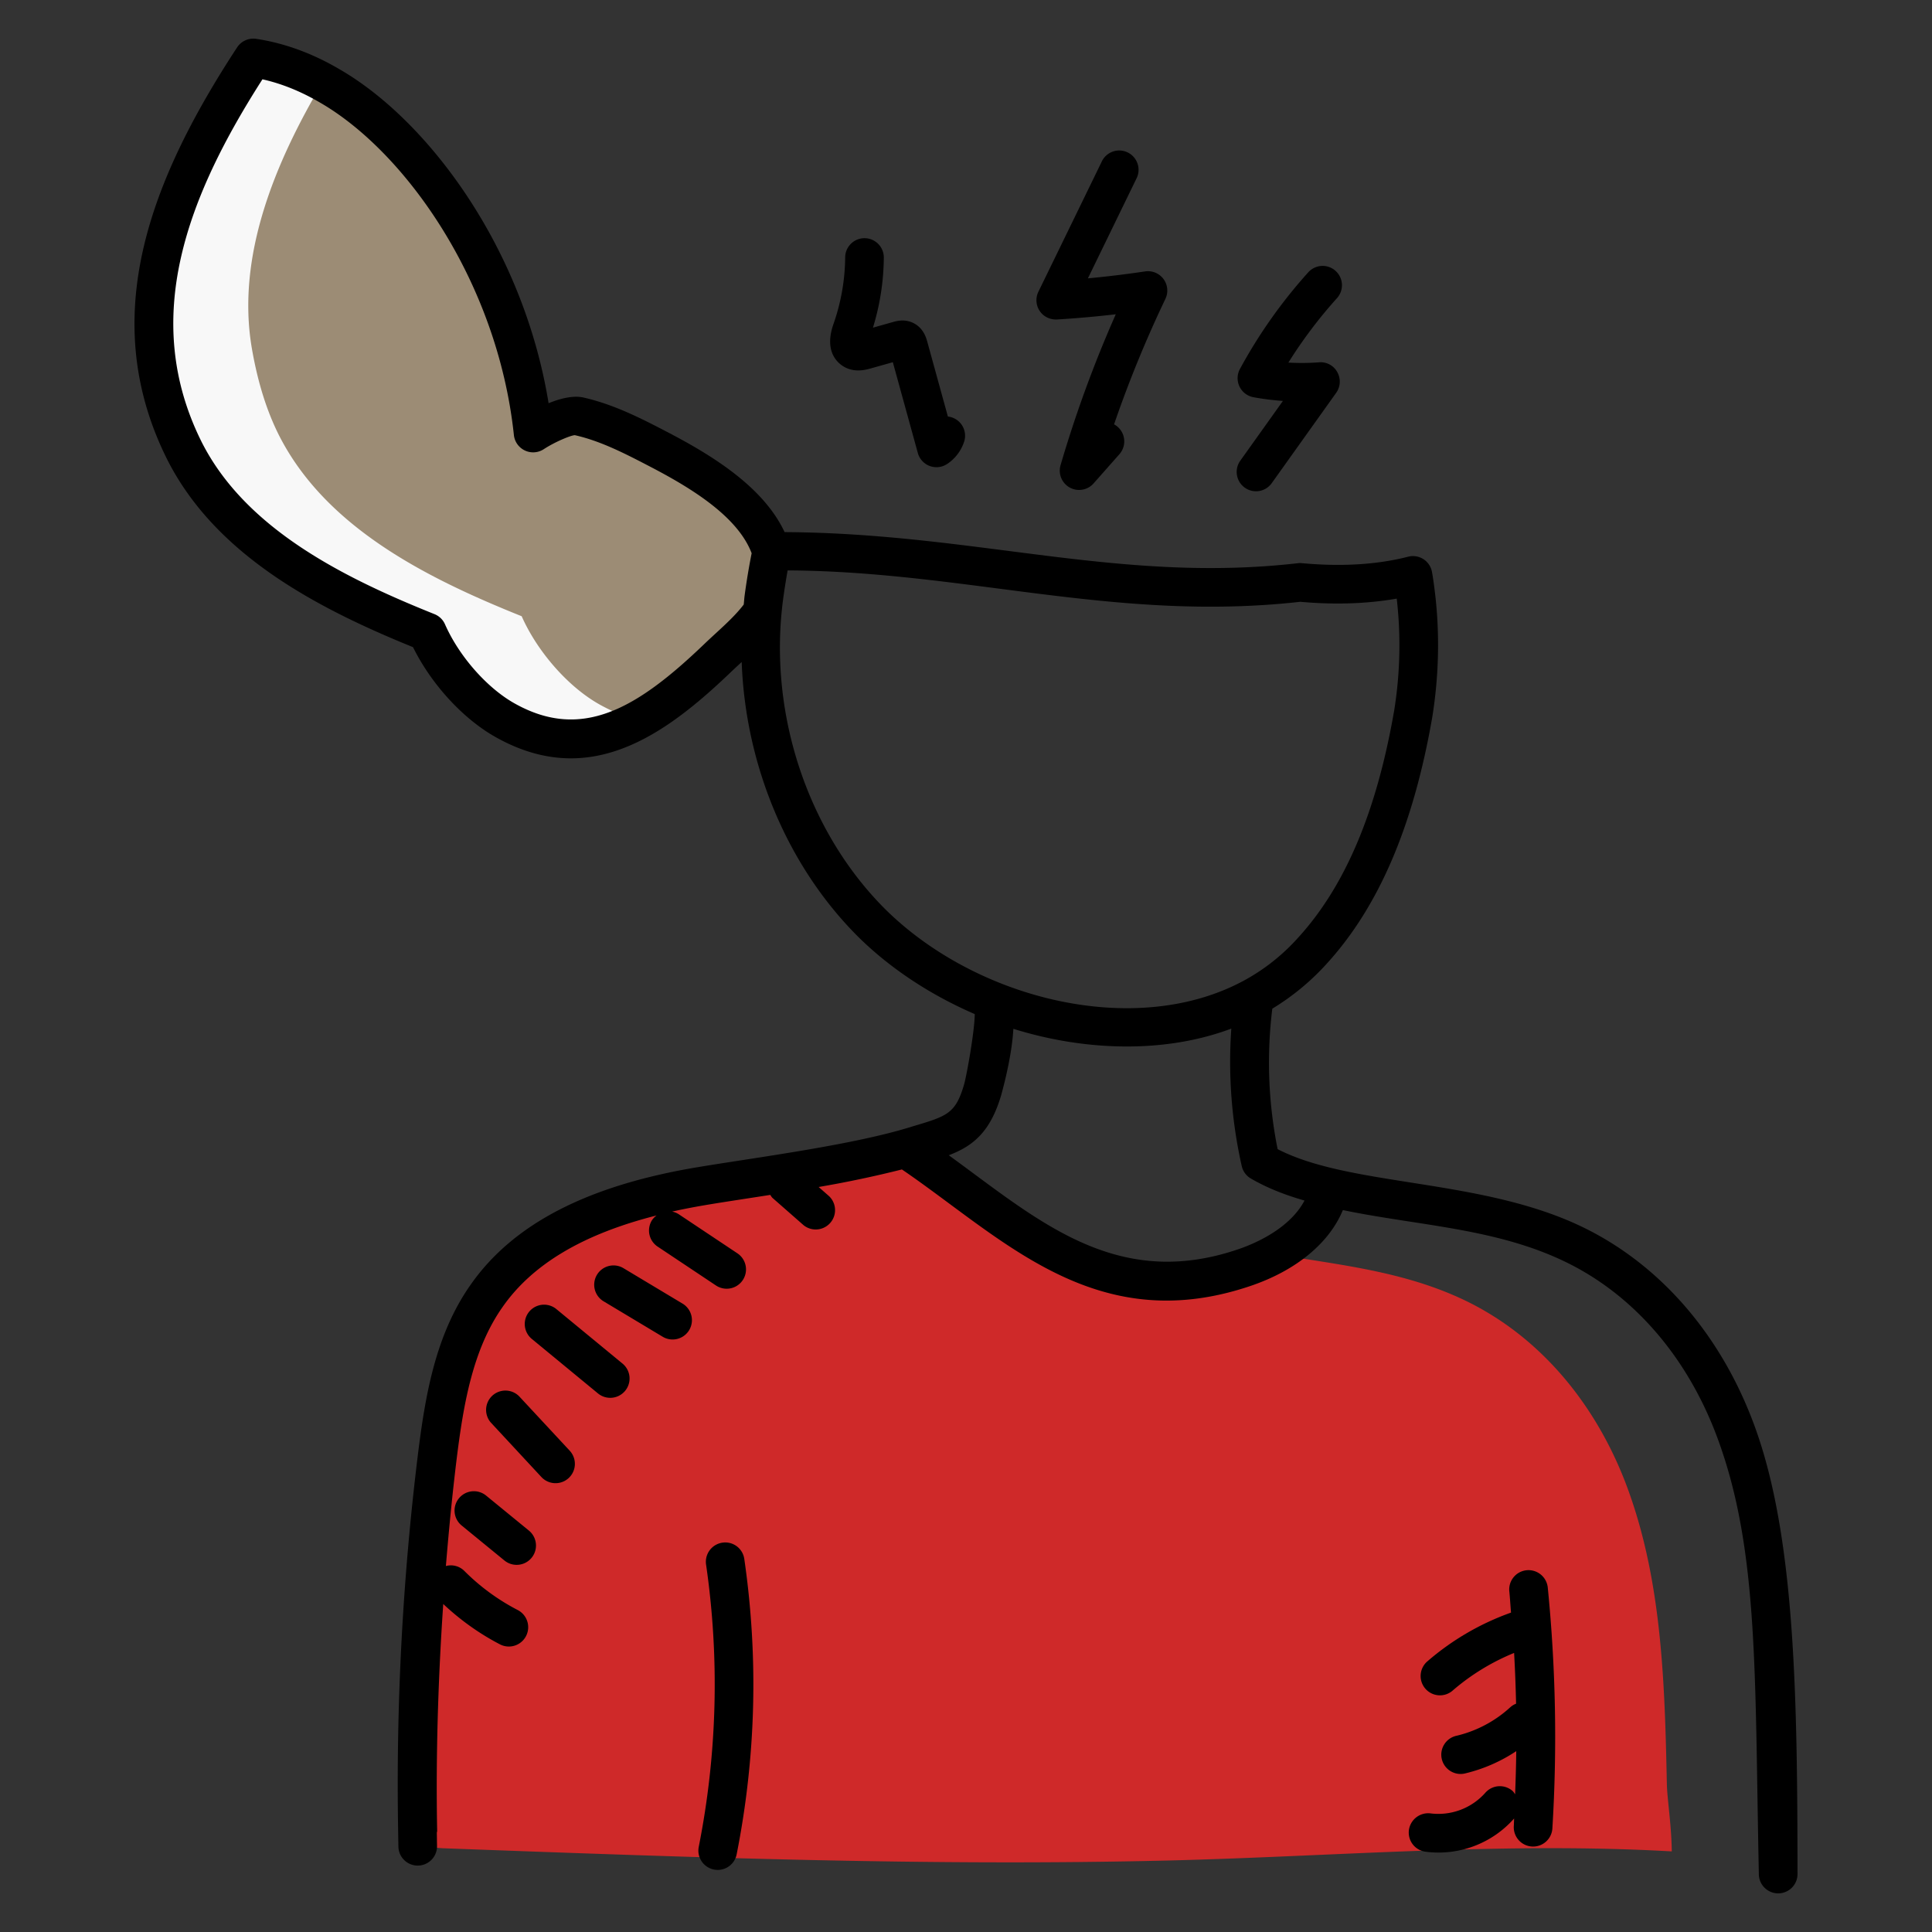 <svg xmlns="http://www.w3.org/2000/svg" version="1.1" xmlns:xlink="http://www.w3.org/1999/xlink" width="512" height="512" x="0" y="0" viewBox="0 0 100 100" style="enable-background:new 0 0 512 512" xml:space="preserve" class=""><rect x="0" y="0" width="100" height="100" fill="#333333" stroke="none"/><g><path fill="#f8f8f8" d="M40.116 29.37a3.539 3.539 0 0 0-.172-.844c-.756-2.442-3.681-4.131-5.701-5.192-1.376-.717-2.76-1.443-4.267-1.784-.6-.13-1.864.527-2.381.867a26.202 26.202 0 0 0-6.092-14.148c-1.266-1.487-2.752-2.853-4.437-3.823l-.362-.2A10.83 10.83 0 0 0 13.11 3c-3.06 4.675-5.887 10.304-4.966 15.81.267 1.56.696 3.11 1.406 4.528 2.415 4.77 7.606 7.389 12.568 9.378.782 1.776 2.368 3.644 4.053 4.58 2.537 1.413 4.796 1.086 6.858-.041 1.46-.77 2.812-1.948 4.096-3.176 1.367-1.316 3.187-2.627 2.991-4.71z" opacity="1" data-original="#ffffff"></path><path fill="#9c8c75" d="M40.116 29.37a3.539 3.539 0 0 0-.172-.844c-.756-2.442-3.681-4.131-5.701-5.192-1.376-.717-2.76-1.443-4.267-1.784-.6-.13-1.864.527-2.381.867a26.202 26.202 0 0 0-6.092-14.148c-1.266-1.487-2.752-2.853-4.437-3.823l-.362-.2c-2.502 4.224-4.467 9.023-3.675 13.745.267 1.56.695 3.109 1.405 4.527 2.416 4.77 7.607 7.389 12.568 9.378.782 1.776 2.368 3.644 4.053 4.58.68.376 1.323.633 1.974.779 1.46-.77 2.812-1.948 4.096-3.176 1.367-1.316 3.187-2.627 2.991-4.71z" opacity="1" data-original="#fd6229" class=""></path><path fill="#cf2929" d="M21.572 94.801c.11.314.254.532.435.652.314.182.7.206 1.075.218 12.477.459 24.93.93 37.42.628 8.684-.218 17.38-.966 26.029-.471-.013-1.329-.242-2.754-.254-3.479-.109-5.12-.242-10.351-1.981-15.17-1.51-4.204-4.372-7.888-8.443-9.857-3.189-1.533-6.534-1.847-9.892-2.415-.507.29-1.051.531-1.595.712-.688.23-1.34.4-1.968.508-5.762 1.039-9.7-2.476-13.927-5.544a39.097 39.097 0 0 0-1.63-1.135c-3.48.953-6.97 1.352-10.52 1.944-3.37.556-6.886 1.607-9.41 3.78a10.092 10.092 0 0 0-1.74 1.91c-1.69 2.403-2.185 5.422-2.548 8.333-.423 3.43-.713 6.885-.882 10.34-.06 1.376-.881 7.017-.169 9.046z" opacity="1" data-original="#f7ca49" class=""></path><path d="M90.86 73.93c-1.708-4.754-4.885-8.453-8.949-10.419-5.24-2.533-11.976-2.07-15.781-4.031a22.69 22.69 0 0 1-.275-7.272 12.582 12.582 0 0 0 2.736-2.239c2.742-2.963 4.555-7.163 5.544-12.853.333-2.08.388-4.173.163-6.23-.051-.432-.103-.864-.179-1.283a1 1 0 0 0-1.232-.789c-1.61.413-3.46.525-5.505.335a.908.908 0 0 0-.206.003c-9.234 1.054-16.695-1.557-26.566-1.61-1.076-2.305-3.678-3.926-5.945-5.115-1.4-.731-2.85-1.487-4.478-1.854-.54-.116-1.21.06-1.792.298-1.313-8.077-6.27-14.666-10.822-17.286-1.398-.824-2.849-1.353-4.314-1.575a1.007 1.007 0 0 0-.986.442C7.804 9.28 4.971 16.427 8.658 23.79c2.517 4.97 7.798 7.706 12.72 9.707.948 1.922 2.602 3.726 4.306 4.672 1.358.757 2.642 1.082 3.865 1.082 3.087 0 5.78-2.068 8.269-4.452.157-.151.35-.33.572-.534.19 5.321 2.35 10.544 6.006 14.2 1.67 1.658 3.761 3.031 6.057 4.024-.009.896-.406 3.108-.55 3.635-.443 1.518-.866 1.643-2.662 2.176-3.002.956-8.09 1.607-11.084 2.106-5.74.948-9.602 2.944-11.803 6.1-1.827 2.597-2.347 5.765-2.724 8.788a139.903 139.903 0 0 0-1.022 19.496l.013.772a1 1 0 1 0 2 0l-.011-.697c.002-.033.017-.06.017-.094-.073-3.875.047-7.806.315-11.748.88.826 1.863 1.532 2.937 2.089a1 1 0 0 0 .92-1.776 11.136 11.136 0 0 1-2.77-2.03.987.987 0 0 0-.95-.249c.152-1.84.33-3.68.554-5.517.346-2.773.814-5.664 2.377-7.886 1.553-2.228 4.188-3.784 7.976-4.743a.975.975 0 0 0-.225.225 1 1 0 0 0 .277 1.387l3.02 2.013a1 1 0 0 0 1.11-1.664l-3.02-2.013a.997.997 0 0 0-.36-.148c1.403-.31 2.3-.43 5.08-.863.04.054.069.114.121.16l1.609 1.412a1.001 1.001 0 0 0 1.319-1.503l-.544-.478a56.95 56.95 0 0 0 4.309-.908c.78.527 1.73 1.232 2.495 1.799 4.32 3.2 8.786 6.508 15.526 4.238 2.377-.798 4.098-2.225 4.804-3.934 3.9.81 7.902.93 11.515 2.678 3.59 1.735 6.408 5.036 7.938 9.296 2.077 5.756 1.863 12.17 2.078 22.413a1 1 0 0 0 1 .979h.021a1 1 0 0 0 .98-1.022c-.01-8.926-.1-17.283-2.18-23.049zM36.432 33.356c-3.469 3.323-6.314 4.996-9.777 3.064-1.436-.797-2.892-2.448-3.623-4.108a.997.997 0 0 0-.543-.524c-4.679-1.876-9.768-4.4-12.046-8.899-3.214-6.423-.716-12.76 3.141-18.784 1.002.225 2 .629 2.982 1.206 4.403 2.537 9.19 9.273 10.033 17.21a1.003 1.003 0 0 0 1.544.73c.59-.387 1.42-.725 1.612-.726 1.365.308 2.637.972 4.022 1.694 2.031 1.066 4.41 2.524 5.128 4.416a35.316 35.316 0 0 0-.365 2.202c-.019.15-.028.302-.044.453-.546.72-1.358 1.386-2.064 2.066zm4.091-2.258c.075-.558.156-1.079.245-1.574 9.24.05 17.054 2.69 26.532 1.625 1.795.161 3.468.103 4.995-.165l.014.127a21.235 21.235 0 0 1-.148 5.675c-.918 5.285-2.566 9.153-5.039 11.824a10.44 10.44 0 0 1-2.693 2.121c-5.603 3.065-13.88 1.022-18.622-3.684-4.01-4.01-6.034-10.123-5.284-15.949zm23.54 33.573c-5.749 1.943-9.609-.92-13.697-3.95-.418-.31-.837-.62-1.258-.925 1.23-.47 2.149-1.177 2.718-3.128.222-.81.557-2.194.626-3.417 3.6 1.126 7.749 1.314 11.28-.01a24.593 24.593 0 0 0 .54 7.114 1 1 0 0 0 .472.645c.82.477 1.745.845 2.778 1.14-.789 1.486-2.628 2.252-3.458 2.531z" fill="#000000" opacity="1" data-original="#000000" class=""></path><path d="M37.392 79.848a1 1 0 0 0-.846 1.133 43.168 43.168 0 0 1-.379 14.611 1 1 0 1 0 1.962.389c1-5.05 1.134-10.193.396-15.287a.995.995 0 0 0-1.133-.846zM79.018 81.275a1 1 0 0 0-.896 1.095c.037.364.057.732.088 1.098a13.549 13.549 0 0 0-4.31 2.507 1 1 0 1 0 1.31 1.51 11.522 11.522 0 0 1 3.16-1.929c.049.874.083 1.75.102 2.627a.987.987 0 0 0-.293.178 6.256 6.256 0 0 1-2.78 1.48 1 1 0 1 0 .462 1.945 8.254 8.254 0 0 0 2.62-1.147c-.008.745-.03 1.49-.059 2.233-.043-.06-.077-.125-.135-.175a1 1 0 0 0-1.41.1 3.25 3.25 0 0 1-2.825 1.065 1.007 1.007 0 0 0-1.126.856 1 1 0 0 0 .855 1.126 5.221 5.221 0 0 0 4.59-1.72c-.007.125-.008.25-.015.374a1 1 0 1 0 1.996.12 77.867 77.867 0 0 0-.24-12.448 1.003 1.003 0 0 0-1.094-.895zM35.309 67.463l-3.02-1.811a1 1 0 1 0-1.028 1.715l3.02 1.811a1 1 0 1 0 1.028-1.715zM28.787 67.75a1 1 0 0 0-1.271 1.544l3.421 2.818a1 1 0 1 0 1.272-1.543zM26.87 72.271a1 1 0 0 0-1.464 1.361l2.616 2.818a1 1 0 0 0 1.466-1.362zM25.162 77.412a1 1 0 1 0-1.268 1.547l2.215 1.812a1 1 0 0 0 1.266-1.549zM54.706 16.537a55.693 55.693 0 0 0 3.047-.27 63.162 63.162 0 0 0-2.859 7.812 1 1 0 0 0 1.709.943l1.338-1.513a1.002 1.002 0 0 0-.277-1.545 60.988 60.988 0 0 1 2.658-6.496 1.001 1.001 0 0 0-1.05-1.42c-.982.147-1.974.267-2.963.36l2.505-5.149a1 1 0 1 0-1.797-.875l-3.27 6.717a1 1 0 0 0 .067.993c.198.296.53.457.892.443zM64.43 25.242a1 1 0 0 0 1.395-.234l3.336-4.676a1 1 0 0 0 .056-1.072.977.977 0 0 0-.946-.506c-.525.039-1.055.043-1.584.013a23.973 23.973 0 0 1 2.502-3.32 1 1 0 1 0-1.486-1.338 25.928 25.928 0 0 0-3.525 4.991 1.002 1.002 0 0 0 .7 1.46c.506.093 1.015.156 1.526.192l-2.207 3.094a1 1 0 0 0 .234 1.396zM43.67 18.974c.562.331 1.142.166 1.391.098l1.152-.324 1.294 4.7a1 1 0 0 0 1.516.568c.414-.272.726-.682.88-1.154a1 1 0 0 0-.841-1.303l-1.069-3.882c-.05-.182-.203-.738-.778-.986-.43-.185-.825-.07-.971-.03l-1.06.299c.362-1.175.551-2.391.562-3.623a1 1 0 0 0-.99-1.008h-.01a1 1 0 0 0-1 .99 10.667 10.667 0 0 1-.606 3.454c-.496 1.41.206 2.008.53 2.201z" fill="#000000" opacity="1" data-original="#000000" class=""></path></g></svg>